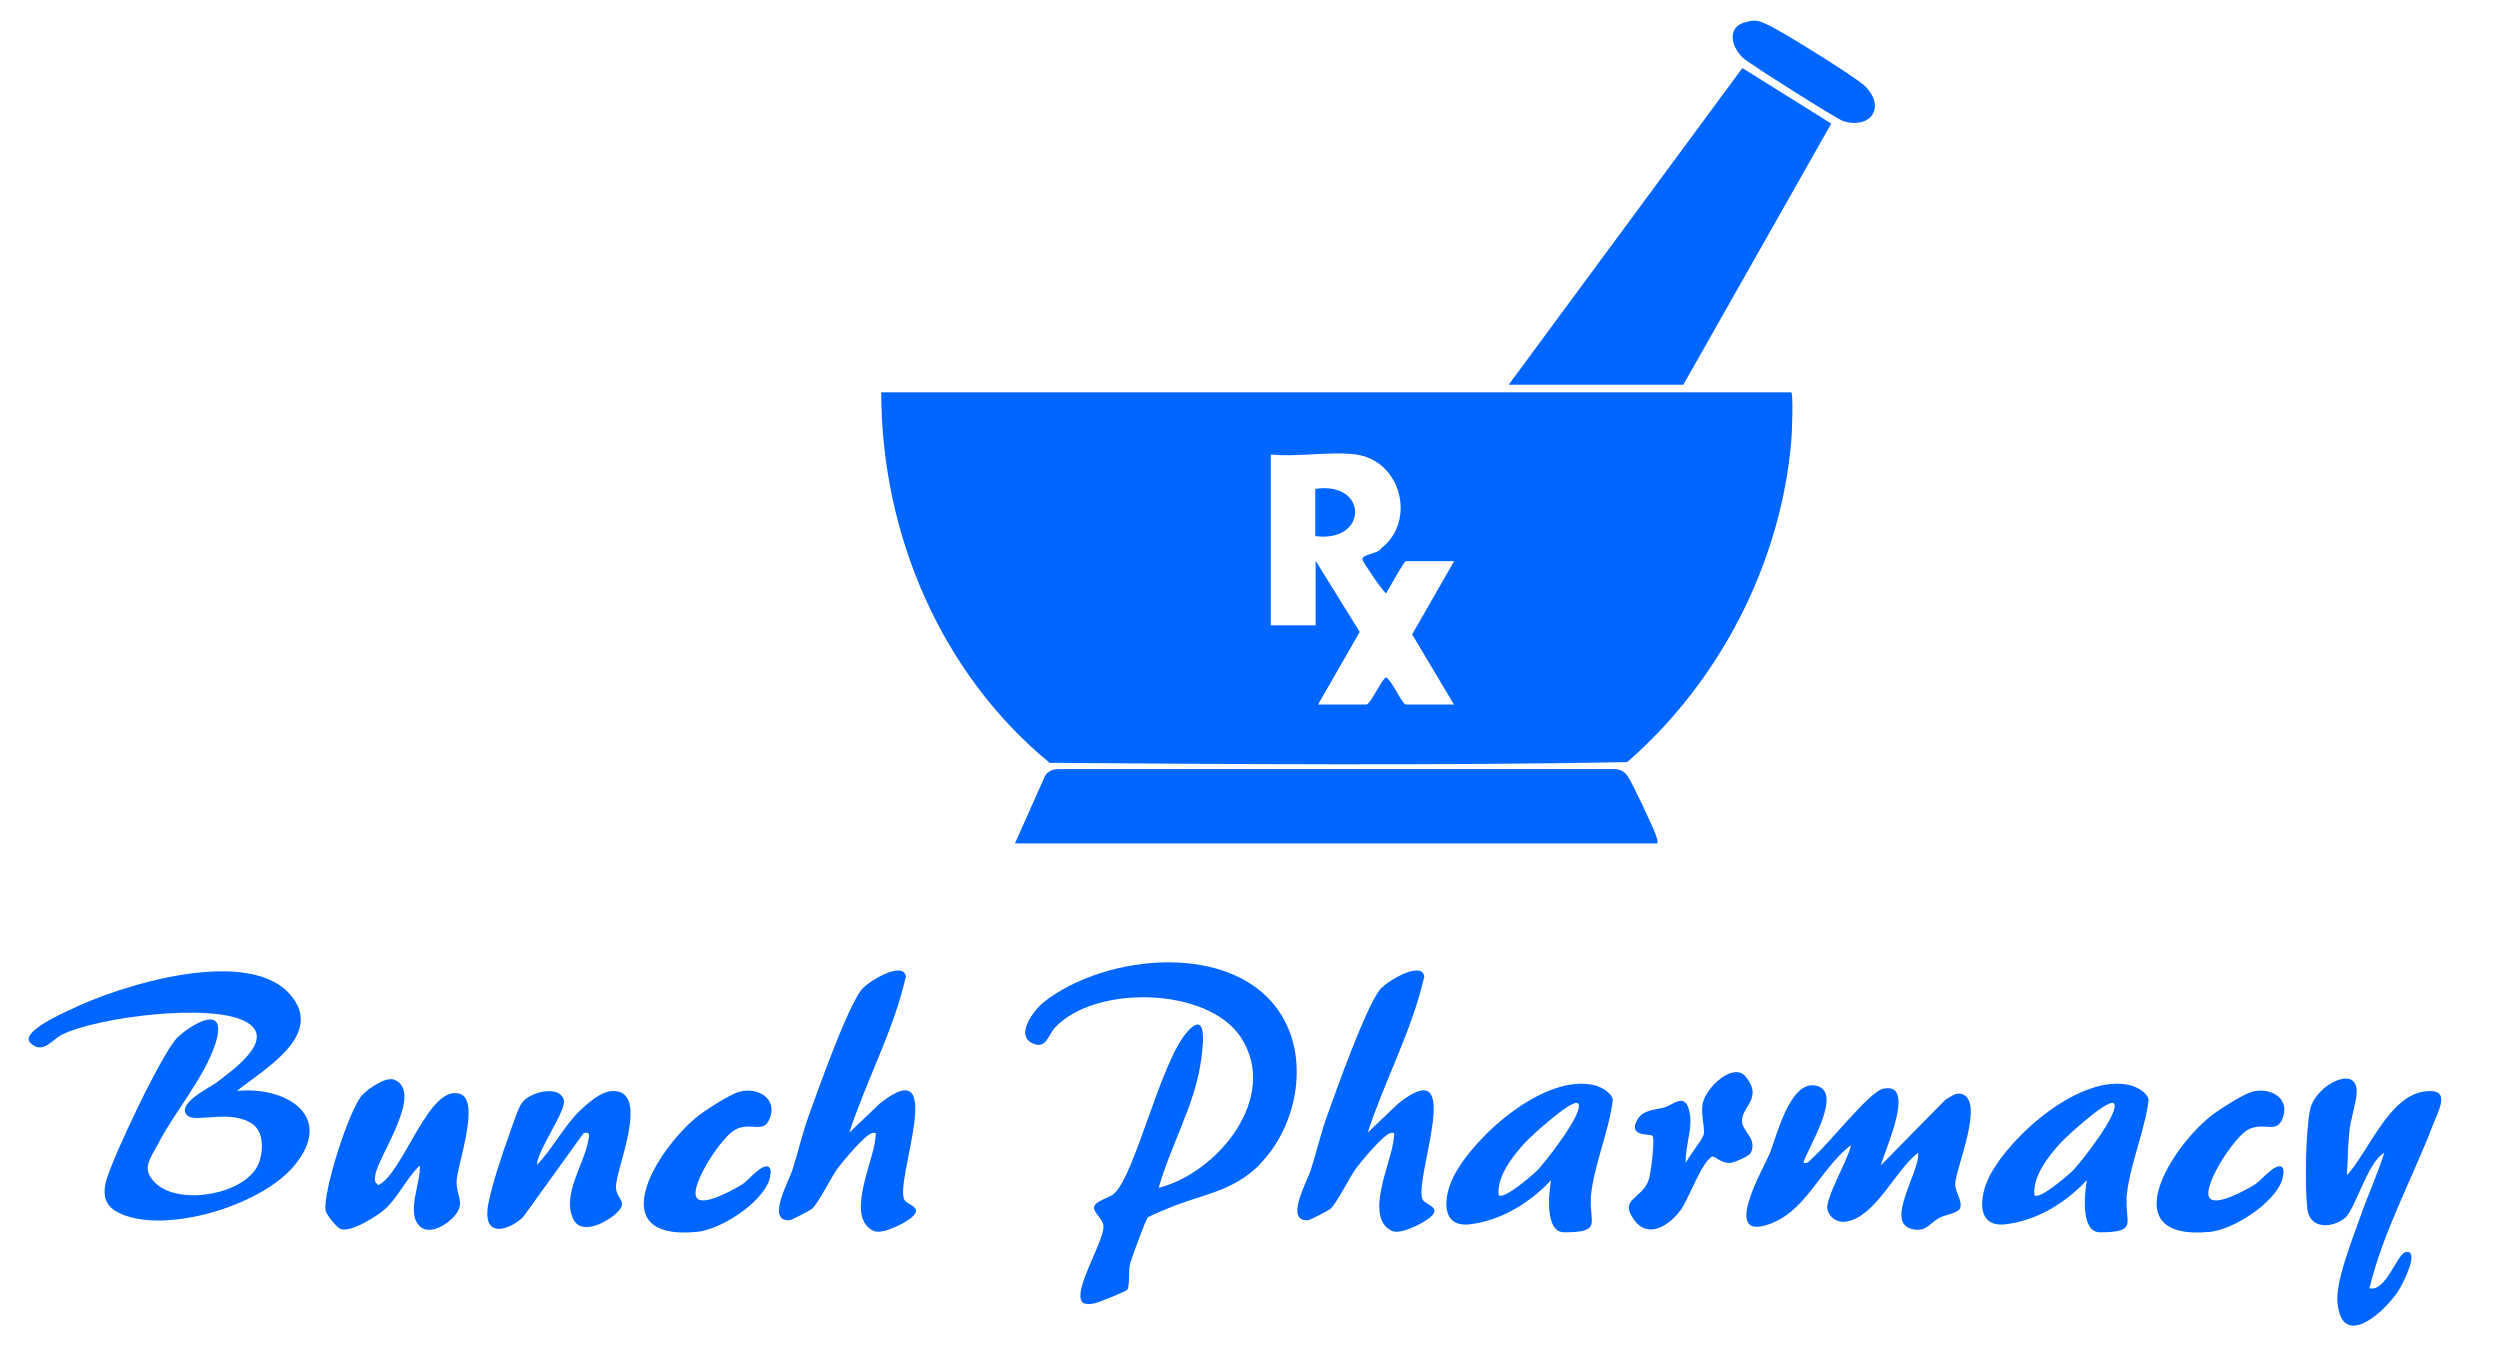 <?xml version="1.0" encoding="UTF-8"?>
<svg id="Layer_1" xmlns="http://www.w3.org/2000/svg" version="1.1" viewBox="0 0 720 388.5">
  <!-- Generator: Adobe Illustrator 29.0.0, SVG Export Plug-In . SVG Version: 2.1.0 Build 186)  -->
  <defs>
    <style>
      .st0 {
        fill: #06f;
      }
    </style>
  </defs>
  <path class="st0" d="M515.9,113H253.8c0,40.6,17.1,80.9,48.5,106.7,55.3.4,111,.8,166.3-.2,26.6-23.1,44.3-57.2,47.3-92.6.2-1.8.6-13.5,0-13.9h0ZM418.8,202.9h-13.9c-1.1,0-4-7-5.7-7.8-1,0-4.5,7.8-5.7,7.8h-13.9l12-20.9-12.7-20.5v18.6h-12.9v-49.2c7.6.8,17.3-1,24.6,0,13.1,1.9,17.3,19.3,7.1,27.1-.7,1.5-5.7,1.6-5.3,3.2.2.9,6.1,9.4,6.8,9.7.7-1.2,5.2-9.3,5.7-9.3h13.9l-12.1,21.1,12.1,20.3h0Z"/>
  <path class="st0" d="M477.3,242.9h-185l8.7-19.5c1-1.6,2.8-2,4.5-1.9h160c1.5.3,2.2.7,3.2,1.9,1.1,1.4,7.7,15.4,8.3,17.4.2.7.5,1.4.3,2.2Z"/>
  <polygon class="st0" points="434.5 110.8 501.8 19.6 527.4 35.6 484.8 110.8 434.5 110.8"/>
  <path class="st0" d="M362.8,335.4c-8,8-16.7,8.5-26.4,12.6-1.2.5-5.1,2.1-5.8,2.6-.6.5-4.9,12.2-5.2,13.6-.4,2.1,0,6-.7,7.2-.3.5-8.5,3.8-9.6,4-2.9.5-4.2,0-3.9-3.1.6-5.2,6.7-15.5,6.6-19.1,0-2-3-4.1-2.7-5.6.3-1.7,4.3-2.6,5.6-3.7,6.1-4.9,13.4-37.9,21.2-46.7,6.6-7.4,4.3,6.5,3.7,10.1-2,11.6-8.7,23.4-11.9,34.8,17-4.3,34.9-26.1,23.7-43.3-9.6-14.7-42.4-15.2-53.7-2.7-1.9,2.2-2.5,6.3-6.5,4.3-4.8-2.4.5-9.4,3.3-11.7,17.7-14.1,55.5-18,68.7,3.9,8,13.2,4.1,32.2-6.5,42.8h0Z"/>
  <path class="st0" d="M68.1,314.2c14.4-1.5,28.7,7.4,16.4,21.8-9.2,10.7-33.2,18.2-46.7,14.6-6-1.6-8.9-4.4-7.2-10.6,1.8-6.6,16.3-37.4,20.7-41.4,5-4.5,14.4-9.4,10.7,2.1-3.2,9.7-11.7,19.5-16.4,28.6-2.5,4.7-5.2,7.6-.4,11.8,7,6.1,25.5,2.8,29.2-5.8,1.4-3.2,1.7-8.8-1.3-11.3-6.1-4.8-16.7-.5-19.1-2.7-3.6-3.3,6.6-8.2,8.3-9.5,4.3-3.3,17.8-12.6,8.4-17.6-10.1-5.4-42.6-1.3-52.9,3.8-2.8,1.4-5.5,5.8-9,2.4-3.2-3,8.8-8.4,11.2-9.5,14.5-7.2,52.6-19,64.2-3.7,8.8,11.5-8.7,21-16.1,27.1h0Z"/>
  <path class="st0" d="M519.5,334.9c1.3.3,1.7-.7,2.5-1.4,4.4-3.7,16.2-18.9,20.2-19.9,10.2-2.5.3,18.3-.5,22l18.6-18.9c1.2-.7,3-2.1,4.5-1.7,7.1,1.8-1.6,21.5-1.7,26,0,2.6,2.2,4.8,1.4,7-.5,1.3-4.3,1.9-5.9,2.7-2.8,1.5-3.7,3.9-7.2,3.4-9.4-1.2,1.7-16.6,1-22.1-6.4,4.8-12.1,18.2-20.5,19.8-2.5.5-4.9-.9-5.6-3.4-.8-3.1,6.1-14.7,6.8-18.6-9.1,6.8-13.2,20.1-25,23.2-11.7,3.1,0-17,1.5-20.6,2.1-5.2,5.8-20.8,13-19.8,8.8,1.2-1.8,17.8-3.2,22.1h0Z"/>
  <path class="st0" d="M244.5,326.3l8.9-8.5c19.9-15.8,4,22.7,7.1,27.8,1,1.6,6.1,2.2,1.3,5.6-2.1,1.5-7.9,4.4-10.2,3.3-8.3-3.9,0-20,.5-26.6,0-1,.7-1.9-.9-1.6-2,.4-8.4,8.1-9.9,10.1-2.1,2.9-5.5,10-7.5,11.8-.5.4-5.7,3.1-6.2,3.2-7.2.7-.4-11.2.6-14.4,1.7-5.3,2.9-10.7,4.8-15.9,2.8-7.8,10.7-30,14.9-35.8,1.7-2.5,12.2-8.8,13-4.1-3.5,15.6-11.5,30.1-16.4,45.3h0Z"/>
  <path class="st0" d="M393.8,326.3l8.9-8.5c19.9-15.8,4,22.7,7.1,27.8,1,1.6,6.1,2.2,1.3,5.6-2.1,1.5-7.9,4.4-10.2,3.3-8.3-3.9,0-20,.5-26.6,0-1,.7-1.9-.9-1.6-2,.4-8.4,8.1-9.9,10.1-2.1,2.9-5.5,10-7.5,11.8-.5.4-5.7,3.1-6.2,3.2-7.2.7-.4-11.2.6-14.4,1.7-5.3,2.9-10.7,4.8-15.9,2.8-7.8,10.7-30,14.9-35.8,1.7-2.5,12.2-8.8,13-4.1-3.5,15.6-11.5,30.1-16.4,45.3Z"/>
  <path class="st0" d="M675.9,338.5c6.2-6.8,12-22.5,22-24.1,8.3-1.3,4.6,4.9,2.7,9.8-6,15.6-14.2,30.4-18.2,46.8,4.6,1.3,8-9.9,10.4-10.4,4.4-.9-1,9.5-1.9,10.9-3.8,6.1-16.4,17.6-17.7,3.7-.6-6.2,4.2-18,6.4-24.3,2.2-6.3,5-12.5,7.1-18.9-4.9,2.6-8.4,16.6-11.5,18.9-3.6,2.8-10,3.2-10.7-2.8-.7-6.3-.5-22.3.8-28.5,1.5-7.3,14.2-13.5,13.4-4.5-.3,3.1-1.7,7.3-2.1,10.8-.4,3.9-.4,8.5-.7,12.5h0Z"/>
  <path class="st0" d="M121.1,353.3c-4.4-3.6.2-12.7-.2-17.6-3.7,3.4-6.3,9.2-10,12.5-2.2,2-10.1,7-12.9,5.7-1.1-.5-3.9-3.9-4.2-5.2-1-4.9,6.8-29.5,10.6-33.4,1.7-1.8,6.8-5.4,9.3-4.3,8.3,3.8-4.5,21.5-5.6,27.3-.2,1.4-.4,2.1.9,3,7.2-3.5,14.4-29,23.4-26.3,6.2,1.9-.8,20.6-.9,25.3-.1,4.1,2.7,6.2-.7,10-2.1,2.4-6.8,5.4-9.8,3Z"/>
  <path class="st0" d="M154.5,335.6c4.5-4.5,7.6-10.8,12.1-15.3,2.4-2.4,6.8-6.4,10.4-6.1,10.1.6.4,22.4.4,27.6,0,3.7,3.9,4.1,0,7.7-2.8,2.6-10,6.4-12.3,1.6-3.3-7.1,3-15.5,4.3-22.5.3-1.6.7-2.7-1.3-2.3l-17.5,24.3c-4.2,3.8-11,5.8-10.2-2.3.5-4.8,4.3-16.1,6.1-21.1.8-2.2,2.7-8.2,3.9-9.7,2.3-3,10.7-5.2,12-.7.8,3-7.7,14.5-7.8,18.8h0Z"/>
  <path class="st0" d="M475.9,327.1c-.6-.6-7.3.4-4.3-4.7,1.7-2.9,5.2-2.7,7.9-3.5,2.3-.7,5.4-4,6.8.3,1.7,5.1-1.1,10.6-.8,15.7.9-1.9,4.9-6.8,5.2-8.3.3-1.7-.8-5.6-.4-8.4.7-4.9,8.9-12.4,12.4-8.2,5.3,6.4-1.3,8.7-1,13.1.2,2.7,4.5,5,2.5,9-.5.9-4.7,2.7-5.8,2.8-2.6.3-4.6-2.1-5.3-1.8-2.9,1.3-6.8,12.3-9,15.3-3.3,4.5-9.4,8.6-13.5,2.9-4.4-6.1,2.1-5.8,4.2-11.4.7-2,1.9-12,1.1-12.8h0Z"/>
  <path class="st0" d="M221.6,336.3c.7.5.2,2.9-.1,3.7-2.4,6.7-14.1,14.2-20.9,14.8-28.4,2.6-10.5-25.5,1.5-34.2,2.4-1.7,8.3-5.5,10.9-6.2,5.4-1.4,11.1,2.1,8.6,7.9-1.8,4.3-5.3.7-9.8,3-3.9,2-12.9,15.7-11.3,19.4,1.4,3.3,11.2-2.3,13.4-3.7,1.6-1,5.7-6.2,7.6-4.9h0Z"/>
  <path class="st0" d="M657.3,336.3c.7.5.2,2.9-.1,3.7-2.4,6.7-14.1,14.2-20.9,14.8-28.4,2.6-10.5-25.5,1.5-34.2,2.4-1.7,8.3-5.5,10.9-6.2,5.4-1.4,11.1,2.1,8.6,7.9-1.8,4.3-5.3.7-9.8,3-3.9,2-12.9,15.7-11.3,19.4,1.4,3.3,11.2-2.3,13.4-3.7,1.6-1,5.7-6.2,7.6-4.9Z"/>
  <path class="st0" d="M503.6,6.1c2.5-.4,3.1,0,5.2.9,4,1.7,25.1,14.9,28.1,17.6,6.3,5.9,2.2,12.7-6,10.3-1.9-.6-27-16.5-28.9-18.2-3.9-3.7-4.6-9.6,1.6-10.5h0Z"/>
  <path class="st0" d="M458.1,345.4c.6-9,5.3-19.5,6.4-28.6-.3-2.1-3.3-3.7-5.1-4.2-14.2-3.7-34.6,14.3-40.7,26.1-2.9,5.6-4.1,14.9,4.6,13.9,9.1-1.1,17.3-6.2,23.4-12.7-.7,4.1-1.8,15.1,3.9,15,10.9,0,7.1-2.8,7.6-9.6ZM442.7,337.1c-1.3,1.3-9.7,8.6-11.1,7.1-.5-5.5,4-11.1,7.5-15,1.4-1.6,13.9-13.1,15.4-11.4,2,2.3-9.6,17.1-11.8,19.3Z"/>
  <path class="st0" d="M612.4,345.4c.6-9,5.3-19.5,6.4-28.6-.3-2.1-3.3-3.7-5.1-4.2-14.2-3.7-34.6,14.3-40.7,26.1-2.9,5.6-4.1,14.9,4.6,13.9,9.1-1.1,17.3-6.2,23.4-12.7-.7,4.1-1.8,15.1,3.9,15,10.9,0,7.1-2.8,7.6-9.6h0ZM597,337.1c-1.3,1.3-9.7,8.6-11.1,7.1-.5-5.5,4-11.1,7.5-15,1.4-1.6,13.9-13.1,15.4-11.4,2,2.3-9.6,17.1-11.8,19.3Z"/>
  <path class="st0" d="M378.8,154.4v-13.6c15.3-2.3,15.3,15.6,0,13.6Z"/>
</svg>